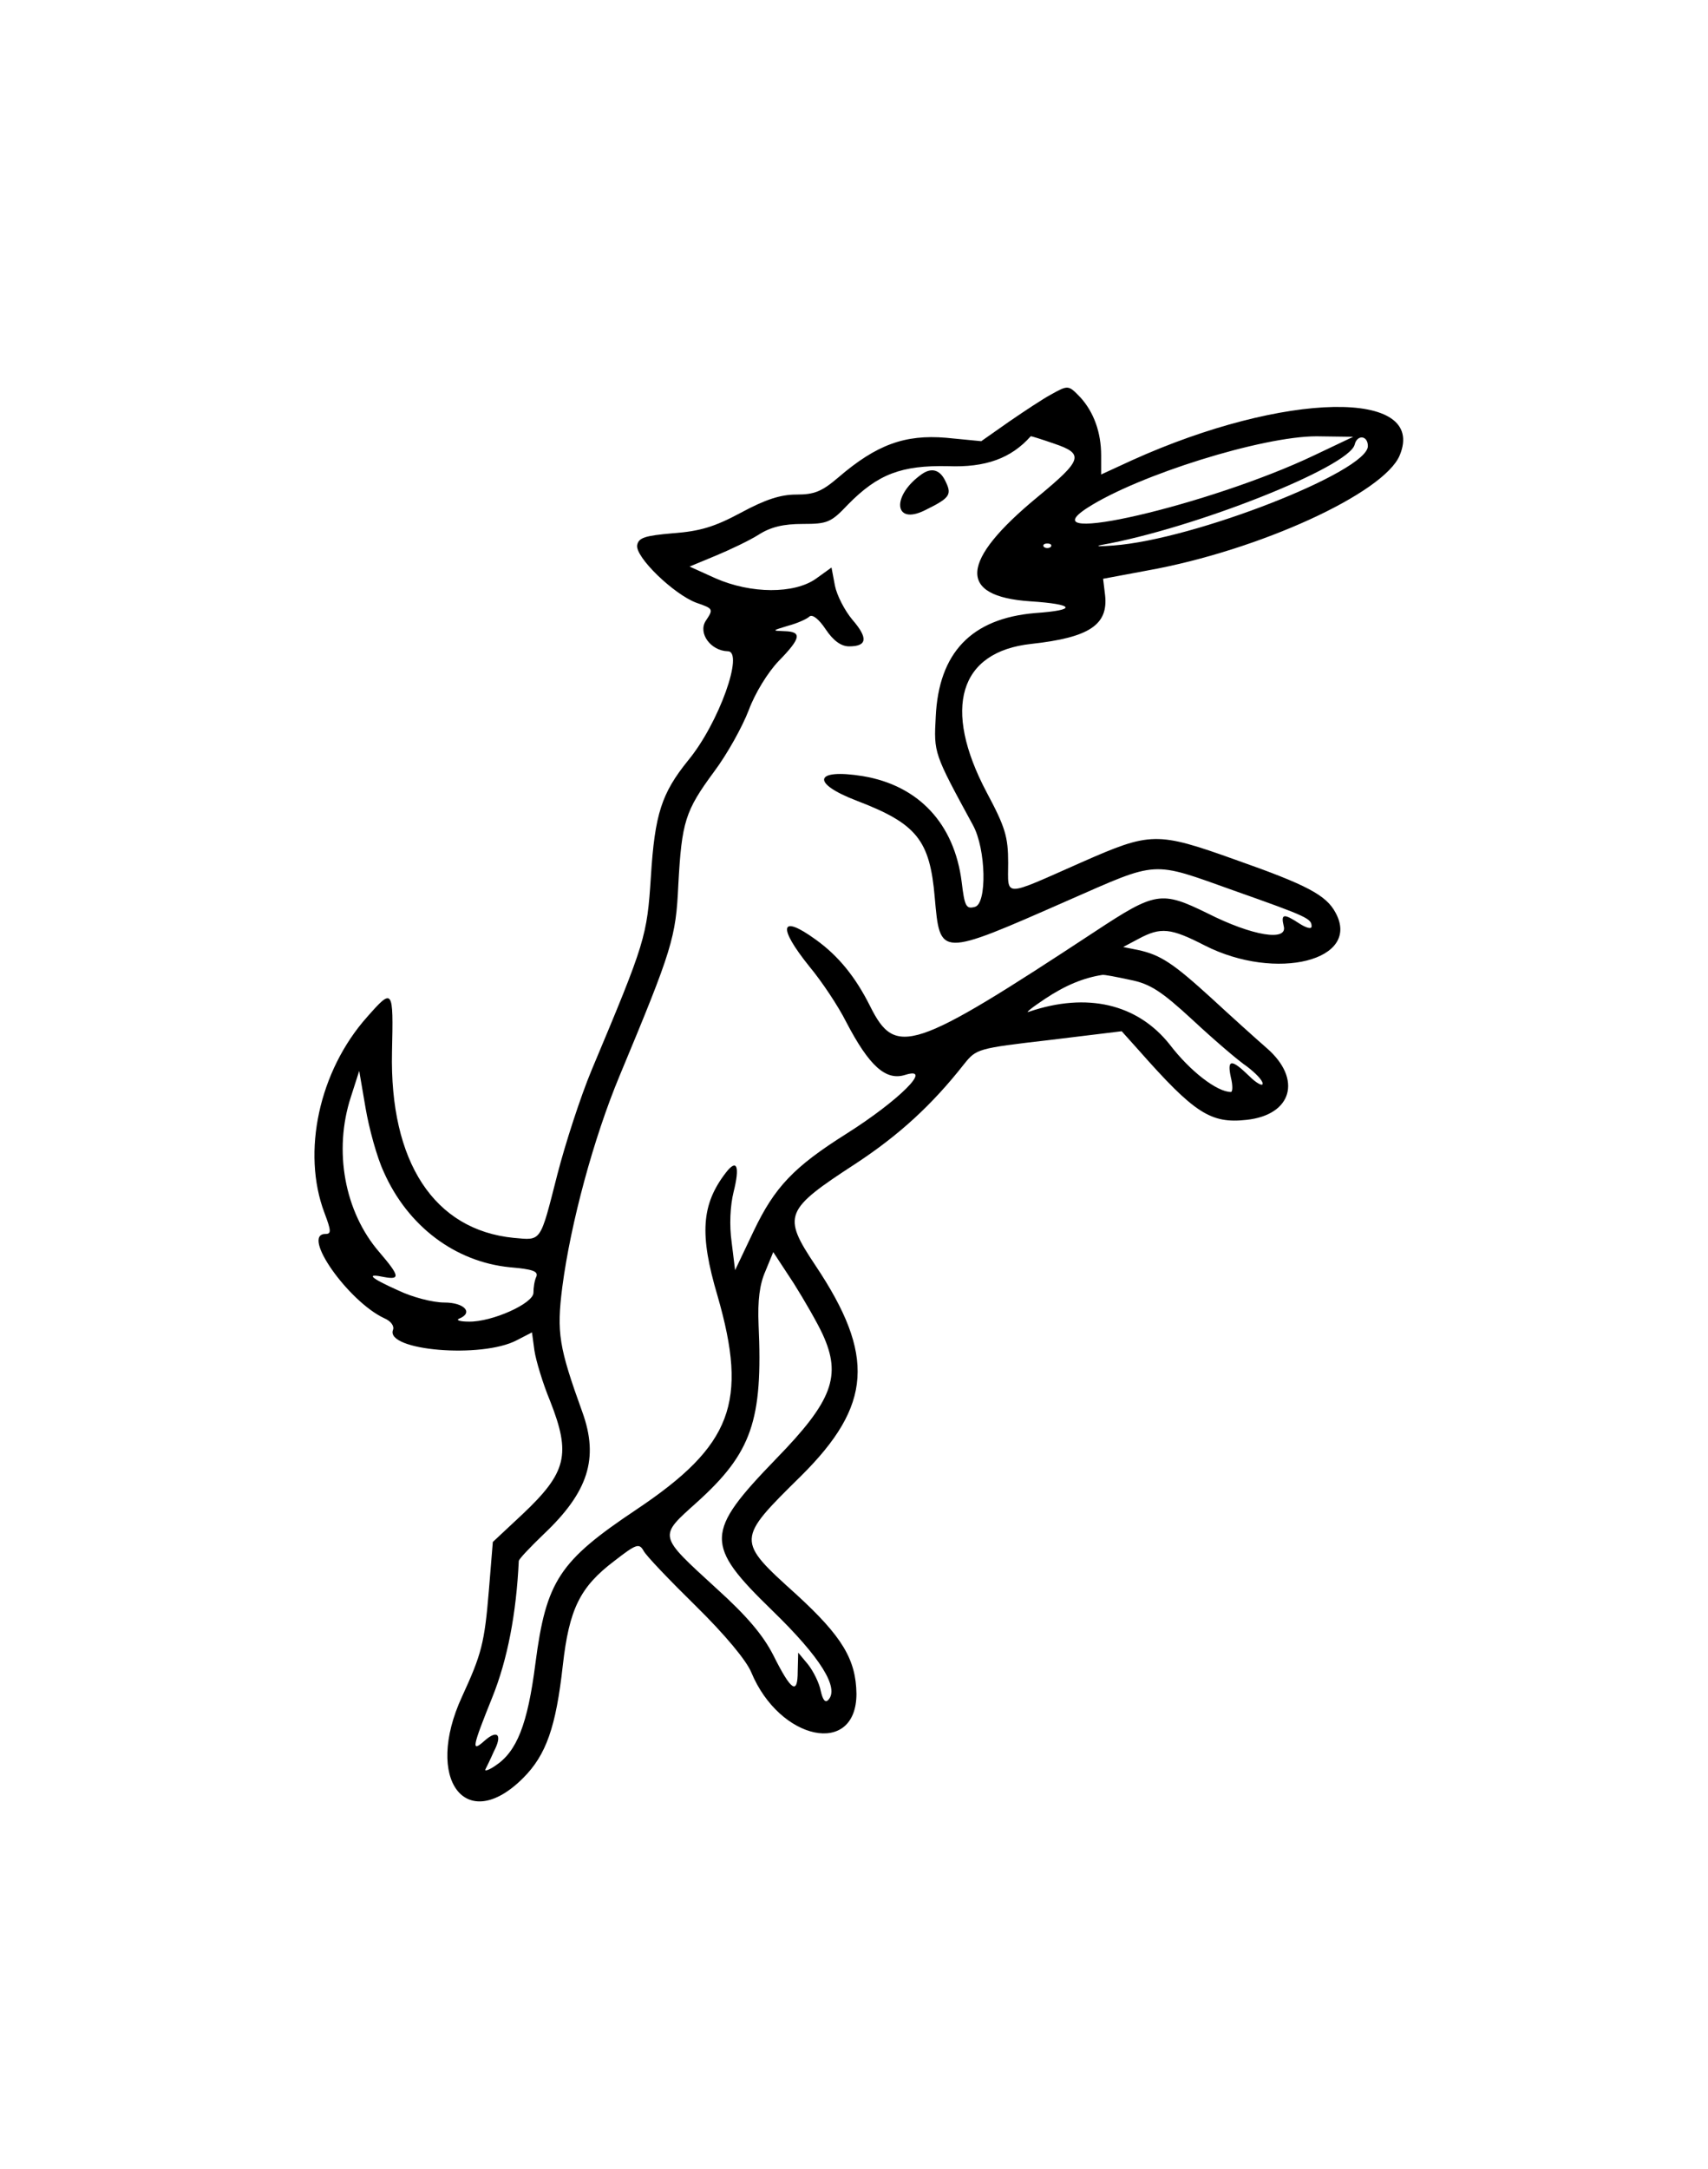   <svg xmlns="http://www.w3.org/2000/svg" version="1.0" viewBox="0 0 349 443"><path d="M214.7 80.6c-1.5.8-5.3 3.3-8.5 5.5l-5.7 4-7.2-.7c-8.4-.7-14.2 1.4-22 8.1-3.4 2.9-4.9 3.5-8.6 3.5-3.2 0-6.3 1-11.3 3.7-5.4 2.9-8.4 3.8-13.9 4.2-5.7.5-7 .9-7.3 2.4-.5 2.4 7.5 10.1 12.1 11.8 3.5 1.2 3.5 1.3 1.9 3.7-1.6 2.5 1 6.1 4.5 6.2 3.4 0-1.8 14.7-8.1 22.3-5.4 6.7-6.8 10.9-7.6 23.7-.8 12.3-1.1 13.3-12.1 39.5-2.3 5.5-5.4 15.1-7 21.3-3.6 14.1-3.2 13.5-8.9 13-16.3-1.6-25.4-15.5-24.9-38 .3-13 .2-13.1-5.1-7.1-9.8 11-13.4 27.6-8.7 40 1.4 3.7 1.4 4.3.2 4.3-5.1 0 4.7 13.8 12 17.2 1.4.6 2.1 1.6 1.8 2.4-1.6 4.2 18.1 5.9 25.3 2.1l3.1-1.6.5 3.7c.3 2 1.7 6.7 3.2 10.3 4.3 10.9 3.4 14.6-5.6 23.1l-6.1 5.7-.8 9.8c-.9 10.9-1.5 13.1-5.5 21.8-7.8 16.9.8 28.3 12.5 16.6 4.7-4.7 6.7-10.4 8.1-23 1.3-11.5 3.5-16 10.5-21.3 4.5-3.5 5.1-3.7 6-2.1.5 1 5.4 6.1 10.7 11.3 6 5.9 10.3 11.1 11.3 13.5 5.8 14 21.5 17.3 21.5 4.4-.1-7-2.9-11.7-12.3-20.3-12.3-11.1-12.3-11.1 1-24.2 14.5-14.4 15.2-24.6 2.9-43-6.8-10.2-6.3-11.3 8.3-20.8 8.8-5.8 15.5-11.9 22.1-20.3 2.5-3.1 2.7-3.2 17.4-4.9l14.8-1.8 3.5 3.9c11.4 12.9 14.7 15 22 14.2 9.3-1 11.4-8.3 4.2-14.6-2.3-2-7.4-6.6-11.3-10.2-7.8-7.1-10.4-8.9-15.1-9.9l-3-.6 3.2-1.7c4.5-2.4 6.5-2.2 13.5 1.4 14.6 7.4 32 3 26.7-6.7-1.9-3.6-5.9-5.7-20.4-10.8-16.2-5.8-17.4-5.7-31.5.5-16.3 7.2-15 7.2-15 .1 0-5.3-.6-7.3-4.4-14.4-9.1-17.2-5.6-28.7 9.1-30.3 11.9-1.3 15.8-3.9 15.1-10l-.4-3.3 9.1-1.7c22.8-4.1 48.3-15.8 51.5-23.5 5.7-13.6-23.5-13.1-54.7 1l-6.3 2.9V93c0-4.7-1.5-8.8-4.2-11.8-2.5-2.6-2.5-2.6-6.1-.6m.7 10c6.2 2.1 5.8 3.3-3.4 10.9-15.9 13.1-16.4 20.3-1.5 21.3 9.2.6 9.7 1.8 1 2.4-13 1.1-19.7 8.1-20.3 21.2-.4 7.4-.4 7.4 7.6 22.1 2.7 4.9 2.9 16.1.4 16.7-1.8.5-2.1-.1-2.7-5.1-1.5-11.9-8.8-19.7-20.2-21.6-9.9-1.6-10.7 1.4-1.3 5 12.3 4.7 15 8 16 19.8 1.1 12.2.8 12.2 27.2.6 18.7-8.2 16.9-8.1 34-2 15 5.3 15.8 5.7 15.8 7.3 0 .6-1.1.3-2.5-.6-3.2-2.1-3.8-2-3.2.5.9 3.2-6.3 2.1-15.6-2.6-9.4-4.6-10.6-4.4-22.9 3.7-37.4 24.6-40.8 25.7-46 15.3-3-6-6.5-10.3-11.1-13.6-7.3-5.3-7.9-2.7-1.3 5.5 2.5 3 5.9 8.1 7.5 11.3 4.7 9 8.1 12.1 12.1 10.8 5.8-1.8-1.4 5.3-12 12-10.8 6.8-14.7 10.9-19 19.9l-3.8 8-.7-5.7c-.5-3.5-.3-7.5.4-10.3 1.3-5.2.7-6.9-1.6-3.9-5 6.5-5.4 12.6-1.7 25.1 6.3 21.8 3 30.6-16.6 43.7-15.7 10.5-18.4 14.5-20.6 31.4-1.6 12.5-3.8 18-8.2 20.9-1.3.9-2.3 1.2-2 .7.2-.4 1-2 1.7-3.6 1.8-3.4.8-4.6-1.9-2.2-2.8 2.5-2.5 1.3 1.6-8.9 3.1-7.7 4.9-17.1 5.4-27.8 0-.4 2.3-2.8 5.1-5.5 9.1-8.6 11.3-15.5 7.9-24.9-4.8-13.3-5.3-16.2-4.1-25.6 1.7-13 6.4-30.4 11.7-43.1 10.8-25.9 11.5-28.2 12-39 .7-12.9 1.4-15.1 7.3-23.1 2.7-3.6 5.8-9.2 7.1-12.6 1.3-3.5 3.9-7.7 6.1-10 4.6-4.7 4.8-6 1.2-6.1-2.6-.1-2.6-.1.7-1.1 1.9-.5 3.9-1.4 4.4-1.9.6-.5 1.9.5 3.3 2.6 1.6 2.4 3.2 3.5 4.8 3.5 3.7 0 3.9-1.7.7-5.4-1.6-1.9-3.2-5-3.6-7l-.7-3.7-3.2 2.3c-4.4 3.1-13.2 3.1-20.5-.1l-5.3-2.4 5.3-2.2c2.9-1.2 6.9-3.1 8.8-4.3 2.5-1.6 5.1-2.2 9-2.2 5.1 0 5.8-.3 9.3-4 6.1-6.2 10.9-8 20.4-7.8 7.7.3 12.9-1.6 16.9-6.1 0-.1 2.2.6 4.8 1.5m53.1 2.4c-21.2 10.1-59 18.9-46.3 10.7 10.4-6.7 35.7-14.6 46.8-14.6l7.5.1zm11-1.9c0 5.2-35.5 19.1-52 20.3-2.7.2-3.9.2-2.5-.1 19.1-3.4 50.6-15.9 51.8-20.5.5-2.1 2.7-1.9 2.7.3m-64.8 20.6c-.4.3-1 .3-1.4 0-.3-.4 0-.7.7-.7s1 .3.7.7m16.2 88.4c4.1.8 6.4 2.3 12.8 8.2 4.3 4 9.3 8.3 11.1 9.5 1.7 1.3 3.2 2.8 3.2 3.5 0 .6-1.3-.1-2.8-1.6-3.6-3.5-4.5-3.4-3.7.3.4 1.6.4 3 0 3-2.8 0-8.3-4.2-12.5-9.7-6.6-8.3-16.9-10.7-28.7-6.7-1 .4.5-.8 3.2-2.6 4.2-2.8 7.9-4.3 11.7-4.9.4-.1 2.9.4 5.7 1M78.4 239.3c4.9 11.1 14.6 18.4 25.8 19.5 4.6.4 5.8.8 5.4 1.9-.4.8-.6 2.3-.6 3.3 0 2.2-8.5 6-13.2 5.9-1.8 0-2.7-.3-2-.6 3-1.2 1.1-3.3-3-3.3-2.4 0-6.6-1.1-9.5-2.5-5.8-2.6-6.6-3.5-2.8-2.7 3.3.6 3.2-.2-1-5.1-7.1-8.2-9.4-20.7-5.8-31.7l1.7-5.3 1.3 7.6c.7 4.1 2.3 10 3.7 13m89.7 33.2c3.9 8.5 2 13.6-9.5 25.4-14.6 15.1-14.7 17.5-.8 31 9.9 9.6 13.8 15.9 11.4 18.3-.6.6-1.1-.1-1.5-1.9-.3-1.6-1.5-4-2.6-5.4l-2-2.4-.1 3.8c0 4.9-1.3 4.1-5-3.3-2.1-4.1-5.4-8-11.6-13.6-12-11-11.9-10.5-4-17.6 11.2-10.1 13.5-16.7 12.6-36.3-.2-4.9.2-8.2 1.4-10.9l1.6-3.9 4.2 6.4c2.2 3.5 4.9 8.2 5.9 10.4"/><path d="M188.4 96.8c-6.3 4.4-5.8 10.6.6 7.4 5.3-2.6 5.6-3.2 4-6.3-1.1-2-2.7-2.4-4.6-1.1"/></svg>

